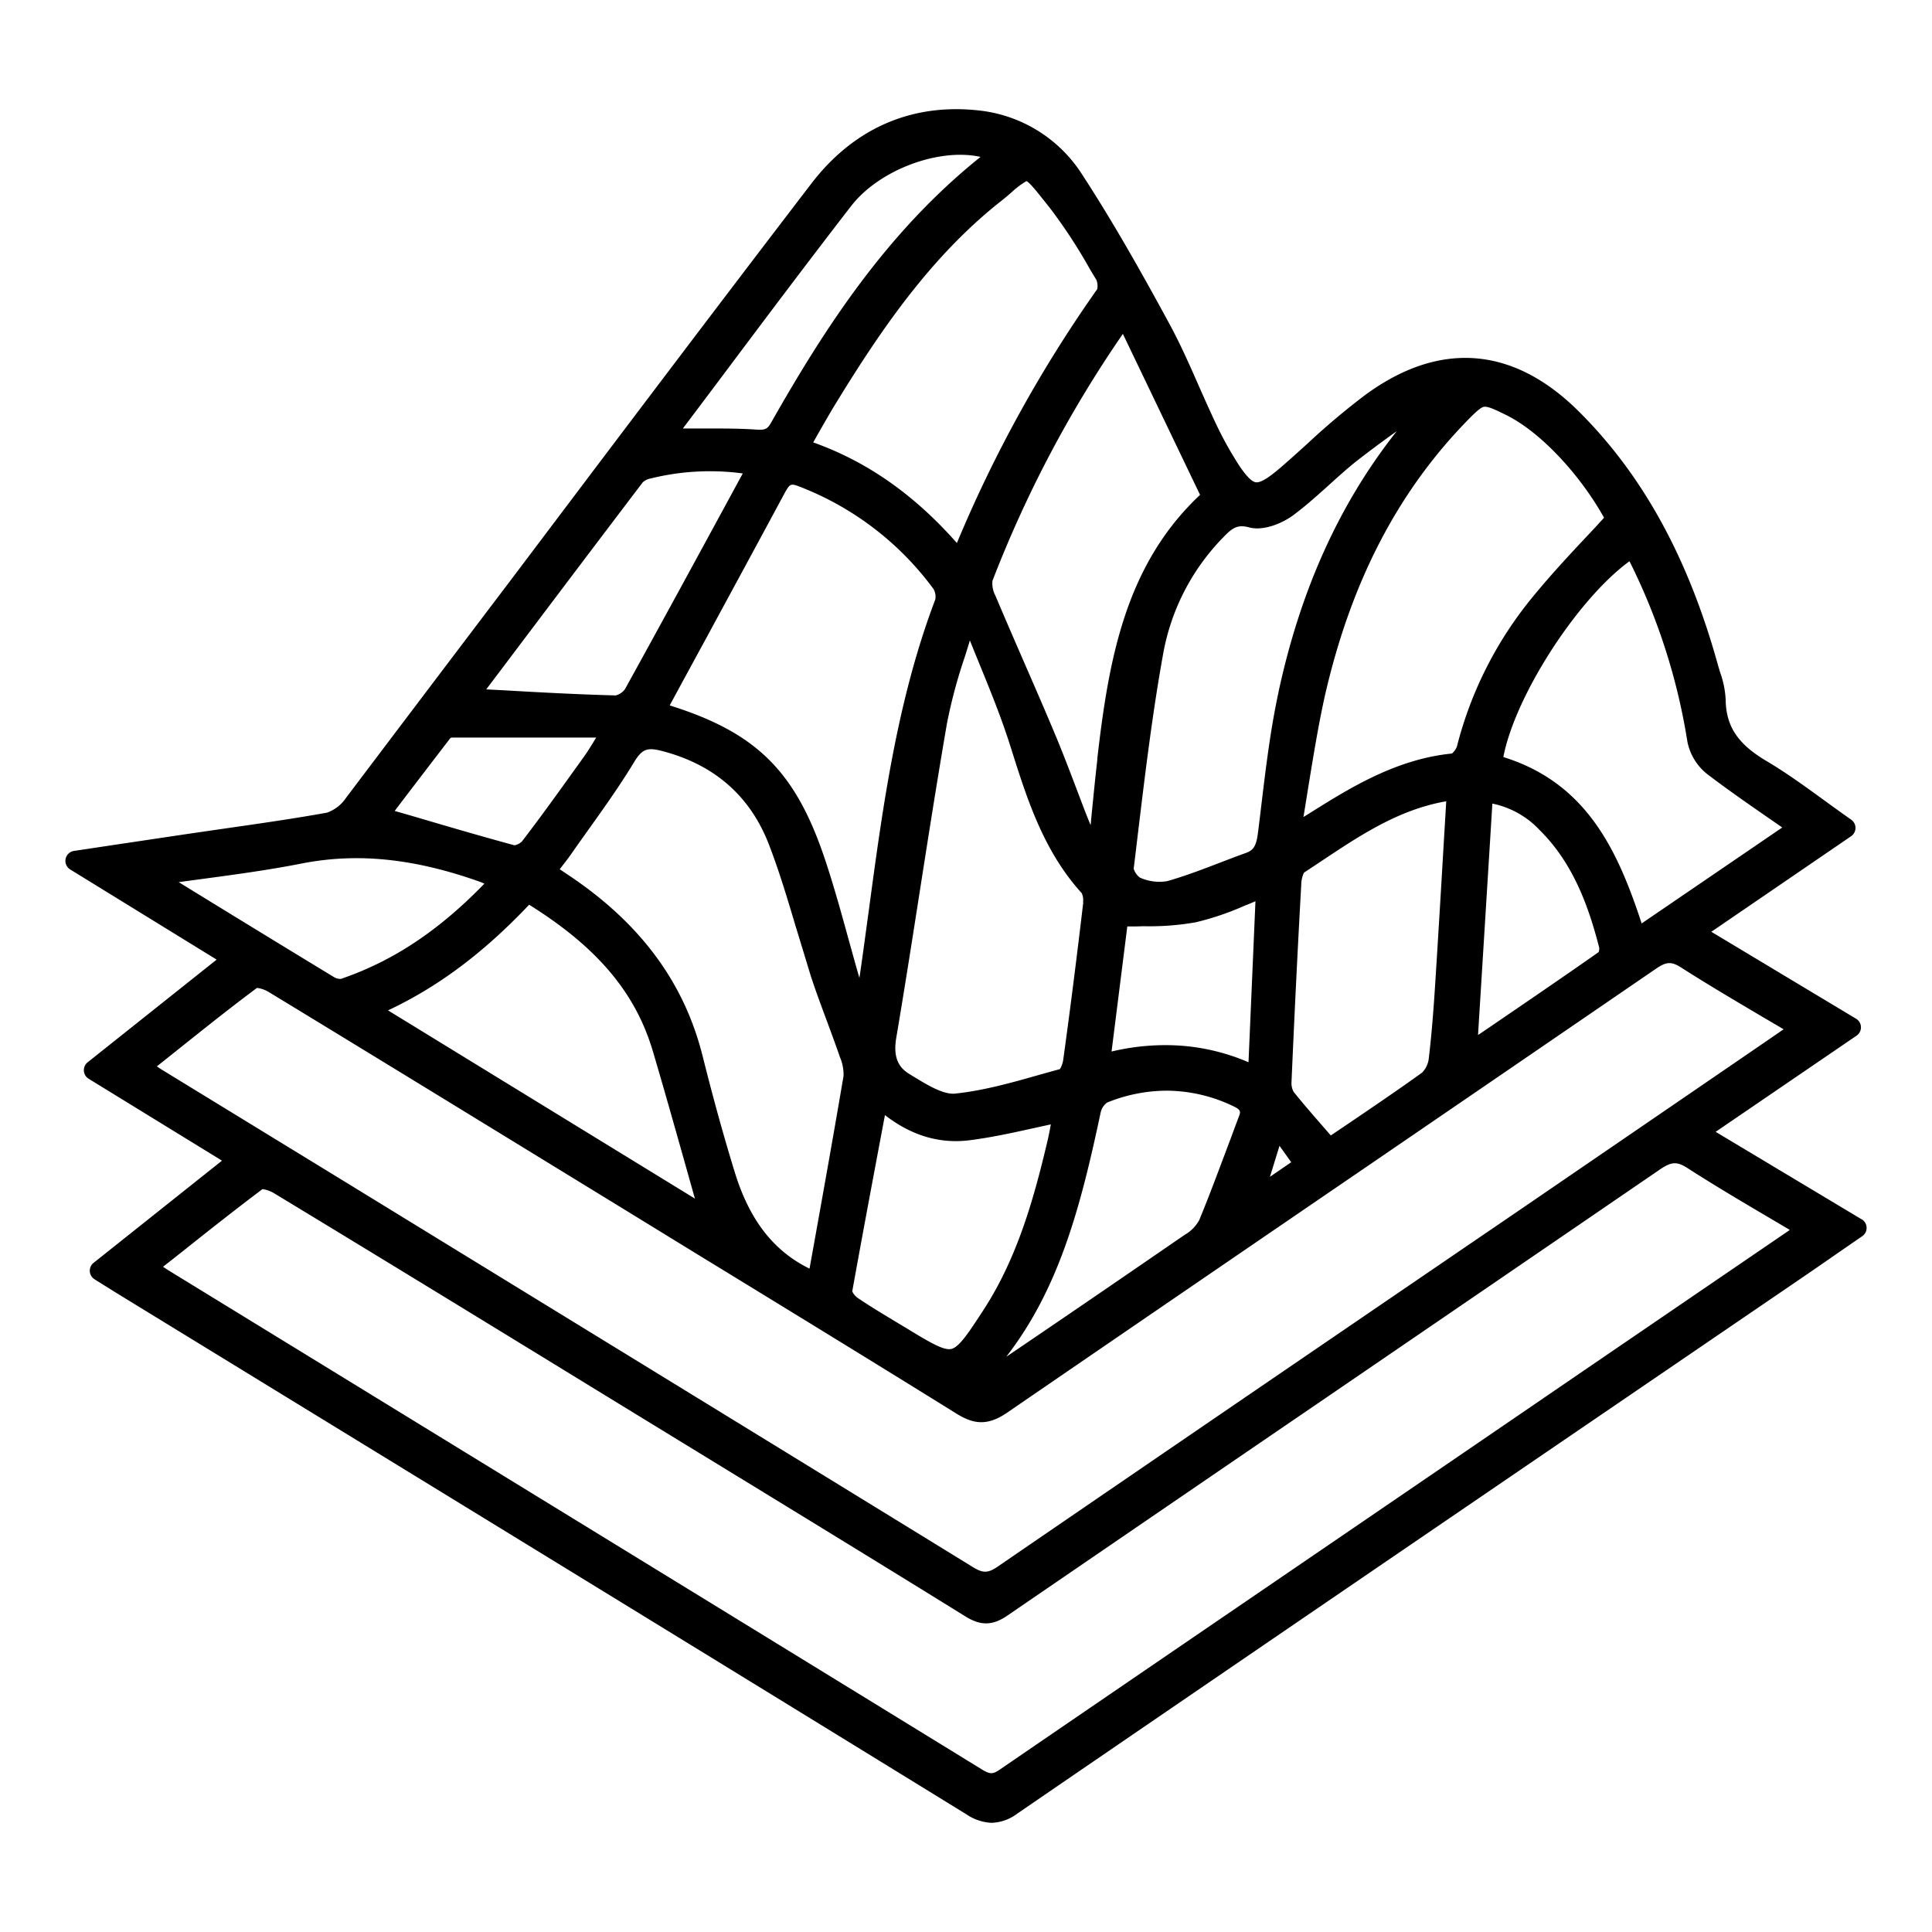 <svg xmlns="http://www.w3.org/2000/svg" id="Layer_1" data-name="Layer 1" viewBox="0 0 384 384"><path d="M370,242.34l-29-17.38,28-19.11a2,2,0,0,0-.09-3.37L340.14,185.2l27.79-19a2,2,0,0,0,0-3.29c-1.83-1.28-3.59-2.56-5.31-3.81-3.9-2.83-7.58-5.51-11.55-7.86-5.7-3.38-8-6.9-8.08-12.15a18.6,18.6,0,0,0-1.1-5.45c-.15-.49-.3-1-.44-1.48-5.91-21.34-15-37.87-27.81-50.54-13-12.83-27.6-13.91-42.32-3.1a144.79,144.79,0,0,0-11.45,9.65c-1.71,1.55-3.48,3.16-5.25,4.68s-3.91,3.22-5.07,3-2.79-2.5-4-4.51a68.81,68.81,0,0,1-4-7.39c-1.09-2.31-2.15-4.71-3.17-7-1.82-4.14-3.7-8.42-5.9-12.49-5.25-9.67-11-19.95-17.29-29.61a27.85,27.85,0,0,0-20-12.82c-13.65-1.72-25.43,3.31-34,14.55-20.09,26.23-40.32,53.06-59.88,79Q85,137.1,68.75,158.61A7.63,7.63,0,0,1,65,161.52c-6.6,1.19-13.37,2.16-19.93,3.1l-7.72,1.12L22.21,168l-7.51,1.13a2,2,0,0,0-.75,3.68l29.11,17.92L17.42,211.14a2,2,0,0,0-.75,1.69,2,2,0,0,0,.95,1.58l26.5,16.28L18.6,251a2,2,0,0,0-.75,1.67,2,2,0,0,0,.93,1.59l1.72,1.08,2.89,1.8,31.49,19.29c45,27.57,91.53,56.07,137.23,84.2a9.6,9.6,0,0,0,5,1.67,9,9,0,0,0,5.15-1.88c40.66-27.85,82.07-56.1,122.11-83.41l32.53-22.19c2.93-2,5.85-4,8.88-6.12l4.36-3a2,2,0,0,0-.11-3.36ZM302.77,240c-34.23,23.35-69.63,47.5-104.39,71.32-2,1.39-3,1.41-5.08.11-42-25.82-84.72-52-126-77.32l-35-21.42c-.36-.22-.72-.47-1.12-.74l3-2.39c5.78-4.61,11.25-9,16.9-13.21a6.06,6.06,0,0,1,2.25.77c19.31,11.74,38.9,23.75,57.85,35.36l11.8,7.23,16,9.82c16.76,10.25,34.09,20.86,51.06,31.4,3.22,2,6,2.67,10.09-.12,24-16.46,48.39-33.13,72-49.26q28.51-19.49,57-39c2.09-1.44,3.09-1.48,5.07-.21,5.2,3.33,10.48,6.44,16.06,9.74l4.25,2.5-5.74,3.94-17.28,11.83Zm-9-34.28,2.85-46a17.73,17.73,0,0,1,9.44,5.31c6.83,6.76,9.8,15.6,11.8,23.34a2.28,2.28,0,0,1-.12.87c-7,4.92-14.13,9.77-21.65,14.91Zm-164,3.24c2.26,7.66,4.4,15.25,6.66,23.27q.84,3,1.69,6l-61-37.41c9.94-4.67,19-11.43,28.05-21C118.69,188.26,126.31,197.29,129.76,208.94ZM257.11,217a3.64,3.64,0,0,1-.41-2c.62-14.17,1.25-27,1.93-39.09a5.94,5.94,0,0,1,.54-2.46l3.29-2.18c7.85-5.23,15.27-10.16,24.38-11.9a6,6,0,0,1,.61-.09l-.52,8.71c-.52,8.92-1.05,17.74-1.61,26.56-.3,4.82-.69,10.41-1.35,15.91a4.73,4.73,0,0,1-1.33,2.74c-4.79,3.45-9.77,6.82-14.59,10.09l-3.54,2.39-1.37-1.57C261,221.65,259,219.36,257.11,217Zm-.47,14-4.23,2.9,1.9-6.16Zm-81.33-6.3.58-3.07c5.24,4.08,10.9,5.76,16.85,5,4.37-.56,8.59-1.49,13.06-2.48l3.06-.67c-.2,1.1-.41,2.22-.67,3.32-2.52,10.64-5.78,22.88-12.66,33.48-3.09,4.76-4.91,7.47-6.43,7.83s-4.25-1.27-9-4.16l-2.56-1.54c-2.38-1.44-4.85-2.92-7.15-4.5a3.34,3.34,0,0,1-1-1.24C171.31,246,173.34,235.18,175.31,224.71ZM218.79,221a3.36,3.36,0,0,1,1.24-1.85,31.75,31.75,0,0,1,11.83-2.37,30.86,30.86,0,0,1,13.32,3.11c1.54.73,1.39,1.13,1.07,2-.58,1.53-1.14,3.06-1.71,4.59-2,5.28-4,10.74-6.17,16a7.51,7.51,0,0,1-2.87,2.93C225,252.62,214,260.19,200,269.67,210.67,255.91,214.89,239.36,218.79,221Zm28.93-41.11,1.81-.76-1.38,32a41.52,41.52,0,0,0-16.4-3.4A46,46,0,0,0,220.93,209l3.13-24.86c1.07,0,2.12,0,3.16-.05a52.83,52.83,0,0,0,10.45-.78A55.55,55.55,0,0,0,247.72,179.86ZM131.44,149.23c10.42,2.66,17.6,8.89,21.35,18.52,2.05,5.29,3.72,10.88,5.33,16.29,1,3.23,2,6.57,3,9.84,1,3.09,2.16,6.17,3.27,9.16.86,2.33,1.75,4.73,2.57,7.11a8.72,8.72,0,0,1,.7,3.7c-1.87,11.05-3.88,22.28-5.83,33.14l-.93,5.16c-7.2-3.53-12-9.74-14.92-19.36-2.22-7.24-4.29-14.74-6.33-22.9-3.63-14.46-12.15-26.09-26.06-35.55l-2.34-1.57c.76-1,1.5-1.91,2.2-2.91,1.12-1.61,2.26-3.21,3.4-4.81,3.14-4.39,6.38-8.93,9.23-13.65C127.61,148.92,128.61,148.51,131.44,149.23ZM156,97.92c1-1.78,1.17-1.88,2.94-1.19a59.75,59.75,0,0,1,26.59,20.32,3.07,3.07,0,0,1,.37,2.09c-7.59,20-10.44,41.19-13.2,61.68-.55,4-1.09,8.08-1.67,12.11-.07.47-.14.95-.22,1.43-.76-2.62-1.48-5.25-2.21-7.87-1.37-5-2.79-10.1-4.43-15.09-5.87-17.88-13.55-25.7-31.05-31.19a1.63,1.63,0,0,1,.11-.23q3.63-6.71,7.28-13.4C145.57,117.21,150.85,107.51,156,97.92Zm59.31,81.41c-1.32,11.19-2.62,21.46-4,31.42a5,5,0,0,1-.64,1.74l-3.61,1c-5.64,1.61-11.46,3.27-17.22,3.87-2.34.25-5.62-1.77-8.26-3.38l-.83-.51c-1.62-1-3.37-2.67-2.62-7.14,1.65-9.75,3.2-19.67,4.7-29.27,1.71-10.93,3.48-22.22,5.39-33.29a101.52,101.52,0,0,1,3.55-13.24c.33-1.06.68-2.15,1-3.24.58,1.45,1.17,2.89,1.76,4.34,2.2,5.37,4.47,10.93,6.23,16.5l.24.75c3.16,10,6.43,20.31,14,28.64A3.21,3.21,0,0,1,215.26,179.33Zm-96.83-32.71c-.8,1.32-1.55,2.57-2.39,3.75l-.06.08c-4,5.57-8.09,11.33-12.32,16.83a3,3,0,0,1-1.45.73h0c-6.75-1.83-13.35-3.77-20.34-5.83l-3.47-1,.63-.84c3.38-4.44,6.87-9,10.46-13.67a1.43,1.43,0,0,1,.38-.07q12.61,0,25.25,0h3.37Zm207.81,36.92c-4.81-14.68-11-27.94-27.49-33.07,2.35-12.21,14.71-31.36,25.07-38.92a123,123,0,0,1,11.52,35.9,10.94,10.94,0,0,0,3.91,6.39c3.94,3,8,5.83,12.28,8.79l2.66,1.84ZM315.11,106.9c-3.46,3.69-7,7.51-10.28,11.51a76.27,76.27,0,0,0-15.25,29.94,3.42,3.42,0,0,1-1,1.42c-11.08,1.09-20.37,6.91-27.84,11.58l-.3.19-1.37.85q.45-2.73.88-5.45c1-6.09,2-12.39,3.33-18.43,5.14-22.6,14.37-40.51,28.21-54.77,1.58-1.62,2.76-2.78,3.5-2.9l.18,0c.81,0,2.28.7,4.23,1.67C306,85.77,313.83,94,318.82,102.9Q317,104.91,315.11,106.9Zm-61,30.7c-1.62,7.49-2.54,15.22-3.44,22.68q-.3,2.58-.63,5.16c-.33,2.64-.84,3.52-2.38,4.08-1.71.61-3.4,1.26-5.09,1.91-3.45,1.32-7,2.69-10.57,3.7a9.34,9.34,0,0,1-5.45-.71,3.53,3.53,0,0,1-1.22-1.76c.28-2.27.55-4.55.82-6.82,1.44-11.93,2.92-24.27,5.1-36.24a44.27,44.27,0,0,1,11.86-22.78c1.39-1.44,2.31-2.22,3.71-2.22a5.37,5.37,0,0,1,1.44.22c2.78.76,6.53-.74,8.84-2.46,2.47-1.84,4.76-3.91,7-5.92,1.8-1.63,3.66-3.32,5.57-4.83,2.57-2,5.27-4,7.95-5.92C266.2,100.14,258.49,117.21,254.1,137.6Zm-36,13.34c-.46,4-.85,8-1.27,12.3,0,.26-.05.51-.07.76-1-2.37-1.88-4.8-2.78-7.15-1.28-3.36-2.6-6.83-4-10.21-2.08-5-4.26-10-6.37-14.84-1.91-4.4-3.89-8.94-5.78-13.42a5.15,5.15,0,0,1-.58-2.94,235.85,235.85,0,0,1,25.92-49.08l15.34,32C223.62,112.35,220.34,131.21,218.08,150.94Zm0-93.51a262.88,262.88,0,0,0-27.92,50.5c-8.47-9.61-17.85-16.19-28.56-20,.24-.42.48-.84.71-1.26,1.33-2.32,2.57-4.52,3.9-6.68,8.69-14.18,18.63-28.83,32.47-39.82.93-.73,1.71-1.38,2.4-2A17.34,17.34,0,0,1,204,36c.59.18,2.2,2.22,3.91,4.38l.8,1a104.76,104.76,0,0,1,8,12.26l1.21,2A3.22,3.22,0,0,1,218.09,57.43ZM153.34,83.87c-.76,1.34-1.12,1.64-2.94,1.52-2.52-.17-5-.22-7.6-.22-1.69,0-3.41,0-5.16,0l-1.92,0q4.44-5.88,8.85-11.77c8-10.68,16.3-21.72,24.6-32.45,5.57-7.2,17.45-11.61,25.72-9.76C176.22,46.13,163.89,65.29,153.34,83.87Zm-8.12,14.67c-6.86,12.62-13.95,25.67-21,38.43a3.31,3.31,0,0,1-1.84,1.25c-7.29-.19-14.7-.58-21.87-1l-3.87-.2,3.89-5.15c9.35-12.4,18.18-24.11,27.22-36a3.14,3.14,0,0,1,1.58-.77,48.87,48.87,0,0,1,18.3-1Zm-77.31,96a2.28,2.28,0,0,1-1.39-.25C57.3,188.69,48,183,38.93,177.43l-3.41-2.1,4.68-.63c6.49-.87,13.2-1.78,19.76-3.07,11.13-2.18,22.35-1,35.31,3.59.34.12.67.26,1,.42C87.2,185,78.12,191,67.91,194.51Zm-32.65,55c5.78-4.6,11.26-8.95,16.92-13.2a6.45,6.45,0,0,1,2.25.8C76.55,250.54,99,264.29,120.71,277.6l25.62,15.68c14.95,9.15,30.41,18.61,45.56,28,3.05,1.89,5.4,1.84,8.35-.18q31.55-21.6,63.12-43.15,33.31-22.75,66.61-45.54c2.24-1.53,3.35-1.58,5.41-.26,5.2,3.35,10.43,6.45,16,9.73l4.35,2.57-.31.23-40.65,27.75c-38,26-77.37,52.81-116,79.25-1.44,1-2,1-3.63,0-42.66-26.22-86.06-52.82-128-78.55l-33.3-20.42c-.48-.29-.94-.59-1.44-.93Z"></path></svg>